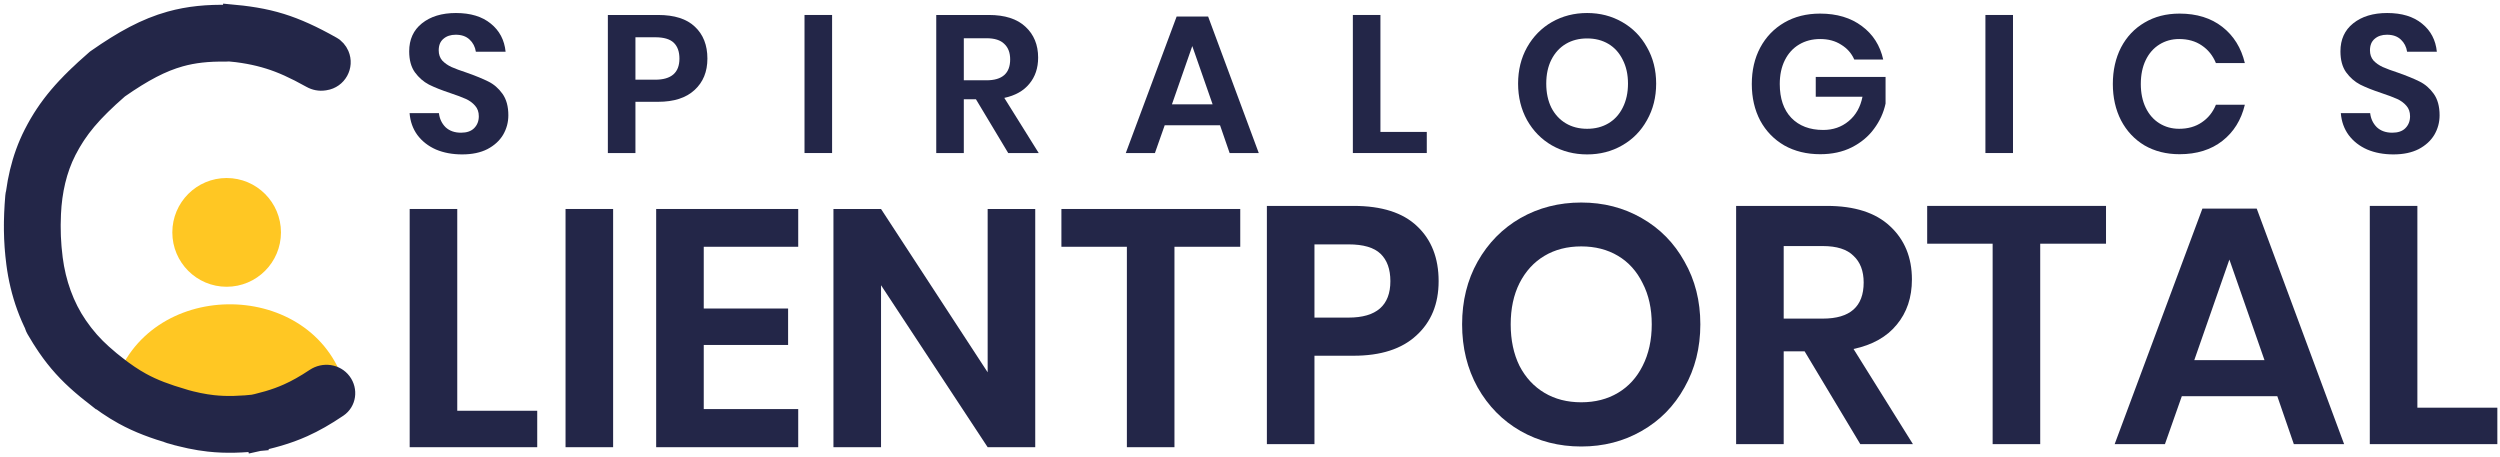 <svg width="257" height="47" viewBox="0 0 257 47" fill="none" xmlns="http://www.w3.org/2000/svg">
<path d="M30.382 44.036C32.413 42.814 34.092 41.085 35.257 39.02C31.578 28.562 15.124 28.647 11.737 39.632C13.007 41.634 14.774 43.273 16.866 44.388C18.957 45.503 21.301 46.057 23.67 45.995C26.039 45.934 28.352 45.259 30.382 44.036Z" fill="#FFC723"/>
<path d="M28.883 23.89C28.883 26.977 26.383 29.479 23.299 29.479C20.215 29.479 17.715 26.977 17.715 23.89C17.715 20.803 20.215 18.3 23.299 18.3C26.383 18.3 28.883 20.803 28.883 23.89Z" fill="#FFC723"/>
<path d="M23.497 4.715C13.149 4.715 4.761 13.111 4.761 23.466C4.761 33.822 13.149 42.218 23.497 42.218C24.356 42.218 25.053 42.915 25.053 43.775C25.053 44.636 24.356 45.333 23.497 45.333C11.432 45.333 1.65 35.543 1.65 23.466C1.65 11.389 11.432 1.6 23.497 1.6C24.356 1.6 25.053 2.297 25.053 3.157C25.053 4.018 24.356 4.715 23.497 4.715Z" fill="#232648" stroke="#232648" stroke-width="1.2" stroke-linecap="round"/>
<path fill-rule="evenodd" clip-rule="evenodd" d="M17.393 1.772C19.343 1.229 21.322 1.046 23.554 1.102C24.834 1.135 25.783 2.268 25.677 3.544C25.571 4.821 24.45 5.753 23.169 5.734C21.39 5.707 19.968 5.87 18.638 6.24C16.795 6.754 14.953 7.715 12.475 9.438C9.734 11.828 8.334 13.492 7.217 15.677C6.255 17.558 5.772 19.722 5.669 21.982C5.597 23.573 5.649 24.988 5.85 26.545C6.165 28.986 6.986 31.31 8.324 33.259C9.1 34.389 9.866 35.243 10.835 36.112C11.788 36.968 11.988 38.407 11.203 39.419C10.418 40.431 8.949 40.627 7.985 39.784C6.701 38.661 5.598 37.484 4.5 35.884C2.693 33.251 1.646 30.209 1.25 27.138C1.013 25.3 0.952 23.616 1.036 21.772C1.161 19.006 1.759 16.163 3.087 13.566C4.586 10.633 6.477 8.504 9.526 5.856L9.618 5.776L9.718 5.706C12.443 3.802 14.804 2.493 17.393 1.772Z" fill="#232648"/>
<path fill-rule="evenodd" clip-rule="evenodd" d="M3.087 13.566C4.282 11.227 5.726 9.4 7.807 7.414C8.734 6.529 10.207 6.64 11.046 7.607C11.886 8.574 11.773 10.03 10.852 10.92C9.133 12.583 8.089 13.971 7.217 15.677C6.255 17.558 5.772 19.722 5.669 21.982C5.597 23.573 5.649 24.988 5.85 26.545C6.165 28.986 6.986 31.31 8.324 33.259C9.1 34.389 9.866 35.243 10.835 36.112C11.788 36.968 11.988 38.407 11.203 39.419C10.418 40.431 8.949 40.627 7.985 39.784C6.701 38.661 5.598 37.484 4.5 35.884C2.693 33.251 1.646 30.209 1.25 27.138C1.013 25.3 0.952 23.616 1.036 21.772C1.161 19.006 1.759 16.163 3.087 13.566Z" fill="#232648"/>
<path fill-rule="evenodd" clip-rule="evenodd" d="M1.25 27.138C0.942 24.748 0.934 22.635 1.142 20.143C1.248 18.866 2.409 17.957 3.681 18.106C4.953 18.256 5.853 19.408 5.751 20.685C5.577 22.869 5.6 24.604 5.85 26.545C6.165 28.986 6.986 31.31 8.324 33.259C9.1 34.389 9.866 35.243 10.835 36.112C11.788 36.968 11.988 38.407 11.203 39.419C10.418 40.431 8.949 40.627 7.985 39.784C6.701 38.661 5.598 37.484 4.5 35.884C2.693 33.251 1.646 30.209 1.25 27.138Z" fill="#232648"/>
<path fill-rule="evenodd" clip-rule="evenodd" d="M5.713 37.485C4.885 36.499 4.128 35.396 3.351 34.053C2.709 32.945 3.168 31.541 4.308 30.956C5.448 30.372 6.833 30.83 7.484 31.933C8.111 32.996 8.683 33.809 9.266 34.503C10.17 35.581 11.169 36.457 12.625 37.586L9.781 41.251C8.225 40.044 6.928 38.932 5.713 37.485Z" fill="#232648"/>
<path fill-rule="evenodd" clip-rule="evenodd" d="M12.482 43.009C11.355 42.389 10.25 41.633 9.04 40.662C8.041 39.861 7.963 38.386 8.814 37.429C9.666 36.472 11.123 36.398 12.129 37.192C13.098 37.957 13.924 38.508 14.718 38.945C15.951 39.623 17.199 40.079 18.965 40.607L17.637 45.051C15.749 44.487 14.138 43.92 12.482 43.009Z" fill="#232648"/>
<path fill-rule="evenodd" clip-rule="evenodd" d="M21.423 45.827C20.144 45.685 18.835 45.41 17.345 44.976C16.116 44.618 15.479 43.285 15.899 42.075C16.32 40.865 17.638 40.24 18.871 40.588C20.059 40.924 21.033 41.117 21.934 41.217C23.332 41.371 24.66 41.315 26.493 41.127L26.967 45.741C25.007 45.943 23.302 46.035 21.423 45.827Z" fill="#232648"/>
<path fill-rule="evenodd" clip-rule="evenodd" d="M31.344 44.293C32.518 43.766 33.681 43.102 34.965 42.233C36.026 41.515 36.224 40.051 35.452 39.028C34.681 38.005 33.234 37.814 32.168 38.524C31.14 39.208 30.272 39.69 29.445 40.061C28.162 40.637 26.88 40.991 25.078 41.373L26.041 45.911C27.968 45.502 29.62 45.067 31.344 44.293Z" fill="#232648"/>
<path fill-rule="evenodd" clip-rule="evenodd" d="M29.019 2.008C30.663 2.52 32.312 3.273 34.297 4.391C34.729 4.635 35.065 5.017 35.262 5.472C35.864 6.867 34.984 8.454 33.482 8.683L33.375 8.7C32.832 8.782 32.279 8.675 31.8 8.407C30.062 7.435 28.76 6.861 27.558 6.487C26.197 6.063 24.889 5.823 23.024 5.656L23.478 1.023C25.472 1.201 27.191 1.439 29.019 2.008Z" fill="#232648"/>
<path d="M7.217 15.677C8.334 13.492 9.734 11.828 12.475 9.438C14.953 7.715 16.795 6.754 18.638 6.24C19.968 5.87 21.39 5.707 23.169 5.734C24.45 5.753 25.571 4.821 25.677 3.544C25.783 2.268 24.834 1.135 23.554 1.102C21.322 1.046 19.343 1.229 17.393 1.772C14.804 2.493 12.443 3.802 9.718 5.706L9.618 5.776L9.526 5.856C6.477 8.504 4.586 10.633 3.087 13.566M7.217 15.677C6.255 17.558 5.772 19.722 5.669 21.982C5.597 23.573 5.649 24.988 5.85 26.545M7.217 15.677C8.089 13.971 9.133 12.583 10.852 10.92C11.773 10.03 11.886 8.574 11.046 7.607C10.207 6.64 8.734 6.529 7.807 7.414C5.726 9.4 4.282 11.227 3.087 13.566M5.85 26.545C6.165 28.986 6.986 31.31 8.324 33.259C9.1 34.389 9.866 35.243 10.835 36.112C11.788 36.968 11.988 38.407 11.203 39.419C10.418 40.431 8.949 40.627 7.985 39.784C6.701 38.661 5.598 37.484 4.5 35.884C2.693 33.251 1.646 30.209 1.25 27.138M5.85 26.545C5.6 24.604 5.577 22.869 5.751 20.685C5.853 19.408 4.953 18.256 3.681 18.106C2.409 17.957 1.248 18.866 1.142 20.143C0.934 22.635 0.942 24.748 1.25 27.138M1.25 27.138C1.013 25.3 0.952 23.616 1.036 21.772C1.161 19.006 1.759 16.163 3.087 13.566M5.713 37.485C4.885 36.499 4.128 35.396 3.351 34.053C2.709 32.945 3.168 31.541 4.308 30.956C5.448 30.372 6.833 30.83 7.484 31.933C8.111 32.996 8.683 33.809 9.266 34.503C10.17 35.581 11.169 36.457 12.625 37.586L9.781 41.251C8.225 40.044 6.928 38.932 5.713 37.485ZM12.482 43.009C11.355 42.389 10.25 41.633 9.04 40.662C8.041 39.861 7.963 38.386 8.814 37.429C9.666 36.472 11.123 36.398 12.129 37.192C13.098 37.957 13.924 38.508 14.718 38.945C15.951 39.623 17.199 40.079 18.965 40.607L17.637 45.051C15.749 44.487 14.138 43.92 12.482 43.009ZM21.423 45.827C20.144 45.685 18.835 45.41 17.345 44.976C16.116 44.618 15.479 43.285 15.899 42.075C16.32 40.865 17.638 40.24 18.871 40.588C20.059 40.924 21.033 41.117 21.934 41.217C23.332 41.371 24.66 41.315 26.493 41.127L26.967 45.741C25.007 45.943 23.302 46.035 21.423 45.827ZM31.344 44.293C32.518 43.766 33.681 43.102 34.965 42.233C36.026 41.515 36.224 40.051 35.452 39.028C34.681 38.005 33.234 37.814 32.168 38.524C31.14 39.208 30.272 39.69 29.445 40.061C28.162 40.637 26.88 40.991 25.078 41.373L26.041 45.911C27.968 45.502 29.62 45.067 31.344 44.293ZM29.019 2.008C30.663 2.52 32.312 3.273 34.297 4.391C34.729 4.635 35.065 5.017 35.262 5.472C35.864 6.867 34.984 8.454 33.482 8.683L33.375 8.7C32.832 8.782 32.279 8.675 31.8 8.407C30.062 7.435 28.76 6.861 27.558 6.487C26.197 6.063 24.889 5.823 23.024 5.656L23.478 1.023C25.472 1.201 27.191 1.439 29.019 2.008Z" stroke="#232648" stroke-width="1.2"/>
<path d="M47.006 42.226H55.227V45.972H42.115V21.483H47.006V42.226Z" fill="#232648"/>
<path d="M63.029 21.483V45.972H58.138V21.483H63.029Z" fill="#232648"/>
<path d="M72.345 25.368V31.716H81.017V35.462H72.345V42.053H82.057V45.972H67.454V21.483H82.057V25.368H72.345Z" fill="#232648"/>
<path d="M106.422 45.972H101.531L90.57 29.322V45.972H85.678V21.483H90.57L101.531 38.272V21.483H106.422V45.972Z" fill="#232648"/>
<path d="M127.498 21.483V25.368H120.734V45.972H115.843V25.368H109.113V21.483H127.498Z" fill="#232648"/>
<path d="M52.258 11.852C52.258 12.576 52.077 13.246 51.715 13.863C51.353 14.466 50.817 14.955 50.106 15.33C49.396 15.692 48.532 15.873 47.513 15.873C46.508 15.873 45.61 15.706 44.819 15.371C44.028 15.022 43.392 14.526 42.909 13.883C42.44 13.24 42.172 12.489 42.105 11.631H45.121C45.188 12.208 45.416 12.69 45.804 13.079C46.206 13.454 46.736 13.642 47.392 13.642C47.982 13.642 48.431 13.488 48.739 13.179C49.061 12.858 49.222 12.449 49.222 11.953C49.222 11.511 49.094 11.149 48.84 10.867C48.585 10.572 48.264 10.338 47.875 10.164C47.486 9.989 46.95 9.788 46.267 9.561C45.382 9.266 44.658 8.978 44.095 8.696C43.532 8.401 43.05 7.979 42.648 7.429C42.259 6.88 42.065 6.163 42.065 5.278C42.065 4.059 42.5 3.1 43.372 2.403C44.256 1.693 45.422 1.338 46.87 1.338C48.371 1.338 49.564 1.7 50.448 2.424C51.346 3.147 51.855 4.112 51.976 5.319H48.92C48.84 4.809 48.625 4.394 48.277 4.072C47.928 3.737 47.453 3.57 46.85 3.57C46.327 3.57 45.905 3.71 45.583 3.992C45.261 4.26 45.1 4.655 45.1 5.178C45.1 5.593 45.221 5.942 45.462 6.223C45.717 6.491 46.032 6.712 46.407 6.887C46.796 7.061 47.319 7.255 47.975 7.47C48.887 7.791 49.624 8.093 50.187 8.374C50.763 8.656 51.252 9.078 51.654 9.641C52.056 10.204 52.258 10.941 52.258 11.852Z" fill="#232648"/>
<path d="M65.323 10.465V15.732H62.488V1.539H67.655C69.33 1.539 70.59 1.941 71.434 2.745C72.292 3.549 72.721 4.642 72.721 6.022C72.721 7.376 72.279 8.455 71.394 9.259C70.523 10.063 69.276 10.465 67.655 10.465H65.323ZM67.353 8.193C69.015 8.193 69.846 7.47 69.846 6.022C69.846 5.312 69.652 4.769 69.263 4.394C68.874 4.019 68.238 3.831 67.353 3.831H65.323V8.193H67.353Z" fill="#232648"/>
<path d="M85.539 1.539V15.732H82.704V1.539H85.539Z" fill="#232648"/>
<path d="M103.644 15.732L100.327 10.204H99.08V15.732H96.246V1.539H101.654C103.302 1.539 104.555 1.941 105.413 2.745C106.284 3.549 106.72 4.608 106.72 5.922C106.72 6.994 106.418 7.892 105.815 8.616C105.225 9.339 104.368 9.822 103.242 10.063L106.78 15.732H103.644ZM99.08 8.254H101.412C103.034 8.254 103.845 7.537 103.845 6.103C103.845 5.419 103.644 4.89 103.242 4.514C102.853 4.126 102.243 3.931 101.412 3.931H99.08V8.254Z" fill="#232648"/>
<path d="M125.421 12.878H119.731L118.726 15.732H115.731L120.958 1.7H124.195L129.401 15.732H126.406L125.421 12.878ZM124.657 10.727L122.566 4.736L120.475 10.727H124.657Z" fill="#232648"/>
<path d="M141.908 13.561H146.673V15.732H139.074V1.539H141.908V13.561Z" fill="#232648"/>
<path d="M163.157 1.338C164.484 1.338 165.683 1.646 166.755 2.263C167.841 2.879 168.692 3.744 169.308 4.856C169.938 5.955 170.253 7.202 170.253 8.596C170.253 9.989 169.938 11.243 169.308 12.355C168.692 13.467 167.841 14.332 166.755 14.948C165.683 15.565 164.484 15.873 163.157 15.873C161.83 15.873 160.624 15.565 159.538 14.948C158.466 14.332 157.615 13.467 156.985 12.355C156.368 11.243 156.06 9.989 156.06 8.596C156.06 7.202 156.368 5.955 156.985 4.856C157.615 3.744 158.466 2.879 159.538 2.263C160.624 1.646 161.83 1.338 163.157 1.338ZM163.157 3.951C162.326 3.951 161.595 4.139 160.965 4.514C160.335 4.89 159.839 5.432 159.478 6.143C159.129 6.84 158.955 7.657 158.955 8.596C158.955 9.534 159.129 10.358 159.478 11.068C159.839 11.765 160.335 12.301 160.965 12.677C161.595 13.052 162.326 13.24 163.157 13.24C163.988 13.24 164.718 13.052 165.348 12.677C165.978 12.301 166.467 11.765 166.816 11.068C167.177 10.358 167.358 9.534 167.358 8.596C167.358 7.657 167.177 6.84 166.816 6.143C166.467 5.432 165.978 4.89 165.348 4.514C164.718 4.139 163.988 3.951 163.157 3.951Z" fill="#232648"/>
<path d="M187.101 1.398C188.83 1.398 190.264 1.827 191.404 2.685C192.543 3.529 193.273 4.675 193.595 6.123H190.62C190.338 5.479 189.889 4.97 189.273 4.595C188.67 4.206 187.952 4.012 187.122 4.012C186.304 4.012 185.58 4.199 184.95 4.575C184.32 4.95 183.831 5.486 183.483 6.183C183.134 6.88 182.96 7.698 182.96 8.636C182.96 10.123 183.355 11.283 184.146 12.114C184.95 12.945 186.043 13.36 187.423 13.36C188.442 13.36 189.313 13.059 190.037 12.456C190.774 11.852 191.25 11.015 191.464 9.943H186.659V7.912H193.836V10.646C193.635 11.584 193.24 12.449 192.65 13.24C192.074 14.03 191.31 14.667 190.358 15.149C189.42 15.619 188.341 15.853 187.122 15.853C185.728 15.853 184.495 15.552 183.422 14.948C182.364 14.332 181.539 13.481 180.95 12.395C180.373 11.296 180.085 10.043 180.085 8.636C180.085 7.228 180.373 5.982 180.95 4.896C181.539 3.797 182.364 2.94 183.422 2.323C184.481 1.707 185.708 1.398 187.101 1.398Z" fill="#232648"/>
<path d="M206.936 1.539V15.732H204.101V1.539H206.936Z" fill="#232648"/>
<path d="M224.055 1.398C225.825 1.398 227.292 1.854 228.458 2.765C229.624 3.677 230.395 4.916 230.77 6.485H227.795C227.487 5.721 227.004 5.118 226.347 4.675C225.704 4.233 224.927 4.012 224.015 4.012C223.265 4.012 222.588 4.199 221.985 4.575C221.382 4.95 220.913 5.486 220.577 6.183C220.242 6.88 220.075 7.698 220.075 8.636C220.075 9.561 220.242 10.371 220.577 11.068C220.913 11.765 221.382 12.301 221.985 12.677C222.588 13.052 223.265 13.24 224.015 13.24C224.927 13.24 225.704 13.018 226.347 12.576C227.004 12.134 227.487 11.531 227.795 10.767H230.77C230.395 12.335 229.624 13.575 228.458 14.486C227.292 15.397 225.825 15.853 224.055 15.853C222.702 15.853 221.502 15.552 220.457 14.948C219.425 14.332 218.621 13.474 218.044 12.375C217.481 11.276 217.2 10.03 217.2 8.636C217.2 7.228 217.481 5.975 218.044 4.876C218.621 3.777 219.425 2.926 220.457 2.323C221.489 1.707 222.688 1.398 224.055 1.398Z" fill="#232648"/>
<path d="M250.79 11.852C250.79 12.576 250.609 13.246 250.247 13.863C249.885 14.466 249.349 14.955 248.639 15.33C247.928 15.692 247.064 15.873 246.045 15.873C245.04 15.873 244.142 15.706 243.351 15.371C242.56 15.022 241.924 14.526 241.441 13.883C240.972 13.24 240.704 12.489 240.637 11.631H243.653C243.72 12.208 243.948 12.69 244.336 13.079C244.738 13.454 245.268 13.642 245.925 13.642C246.514 13.642 246.963 13.488 247.271 13.179C247.593 12.858 247.754 12.449 247.754 11.953C247.754 11.511 247.627 11.149 247.372 10.867C247.117 10.572 246.796 10.338 246.407 10.164C246.018 9.989 245.482 9.788 244.799 9.561C243.914 9.266 243.19 8.978 242.627 8.696C242.065 8.401 241.582 7.979 241.18 7.429C240.791 6.88 240.597 6.163 240.597 5.278C240.597 4.059 241.033 3.1 241.904 2.403C242.788 1.693 243.954 1.338 245.402 1.338C246.903 1.338 248.096 1.7 248.98 2.424C249.878 3.147 250.388 4.112 250.508 5.319H247.452C247.372 4.809 247.158 4.394 246.809 4.072C246.461 3.737 245.985 3.57 245.382 3.57C244.859 3.57 244.437 3.71 244.115 3.992C243.793 4.26 243.633 4.655 243.633 5.178C243.633 5.593 243.753 5.942 243.995 6.223C244.249 6.491 244.564 6.712 244.939 6.887C245.328 7.061 245.851 7.255 246.508 7.47C247.419 7.791 248.156 8.093 248.719 8.374C249.295 8.656 249.785 9.078 250.187 9.641C250.589 10.204 250.79 10.941 250.79 11.852Z" fill="#232648"/>
<path d="M135.126 36.569V45.657H130.235V21.167H139.15C142.041 21.167 144.214 21.861 145.671 23.248C147.151 24.636 147.891 26.521 147.891 28.902C147.891 31.238 147.128 33.1 145.602 34.487C144.099 35.875 141.948 36.569 139.15 36.569H135.126ZM138.63 32.649C141.497 32.649 142.931 31.4 142.931 28.902C142.931 27.677 142.596 26.74 141.925 26.093C141.254 25.445 140.156 25.122 138.63 25.122H135.126V32.649H138.63Z" fill="#232648"/>
<path d="M162.55 20.82C164.839 20.82 166.909 21.352 168.759 22.416C170.632 23.48 172.101 24.971 173.164 26.891C174.251 28.787 174.795 30.938 174.795 33.343C174.795 35.748 174.251 37.91 173.164 39.829C172.101 41.749 170.632 43.24 168.759 44.304C166.909 45.368 164.839 45.9 162.55 45.9C160.26 45.9 158.179 45.368 156.306 44.304C154.456 43.24 152.988 41.749 151.901 39.829C150.837 37.91 150.305 35.748 150.305 33.343C150.305 30.938 150.837 28.787 151.901 26.891C152.988 24.971 154.456 23.48 156.306 22.416C158.179 21.352 160.26 20.82 162.55 20.82ZM162.55 25.33C161.116 25.33 159.856 25.653 158.769 26.301C157.682 26.948 156.826 27.885 156.202 29.111C155.601 30.313 155.3 31.724 155.3 33.343C155.3 34.961 155.601 36.383 156.202 37.609C156.826 38.812 157.682 39.737 158.769 40.384C159.856 41.032 161.116 41.355 162.55 41.355C163.984 41.355 165.244 41.032 166.331 40.384C167.418 39.737 168.262 38.812 168.863 37.609C169.487 36.383 169.8 34.961 169.8 33.343C169.8 31.724 169.487 30.313 168.863 29.111C168.262 27.885 167.418 26.948 166.331 26.301C165.244 25.653 163.984 25.33 162.55 25.33Z" fill="#232648"/>
<path d="M191.238 45.657L185.515 36.118H183.364V45.657H178.473V21.167H187.804C190.648 21.167 192.811 21.861 194.291 23.248C195.794 24.636 196.545 26.463 196.545 28.729C196.545 30.579 196.025 32.129 194.984 33.377C193.967 34.626 192.487 35.459 190.544 35.875L196.649 45.657H191.238ZM183.364 32.753H187.388C190.186 32.753 191.585 31.516 191.585 29.041C191.585 27.862 191.238 26.948 190.544 26.301C189.874 25.63 188.822 25.295 187.388 25.295H183.364V32.753Z" fill="#232648"/>
<path d="M216.498 21.167V25.052H209.734V45.657H204.843V25.052H198.114V21.167H216.498Z" fill="#232648"/>
<path d="M234.107 40.731H224.29L222.555 45.657H217.387L226.406 21.445H231.991L240.975 45.657H235.806L234.107 40.731ZM232.788 37.02L229.181 26.683L225.573 37.02H232.788Z" fill="#232648"/>
<path d="M248.506 41.91H256.727V45.657H243.615V21.167H248.506V41.91Z" fill="#232648"/>
</svg>
